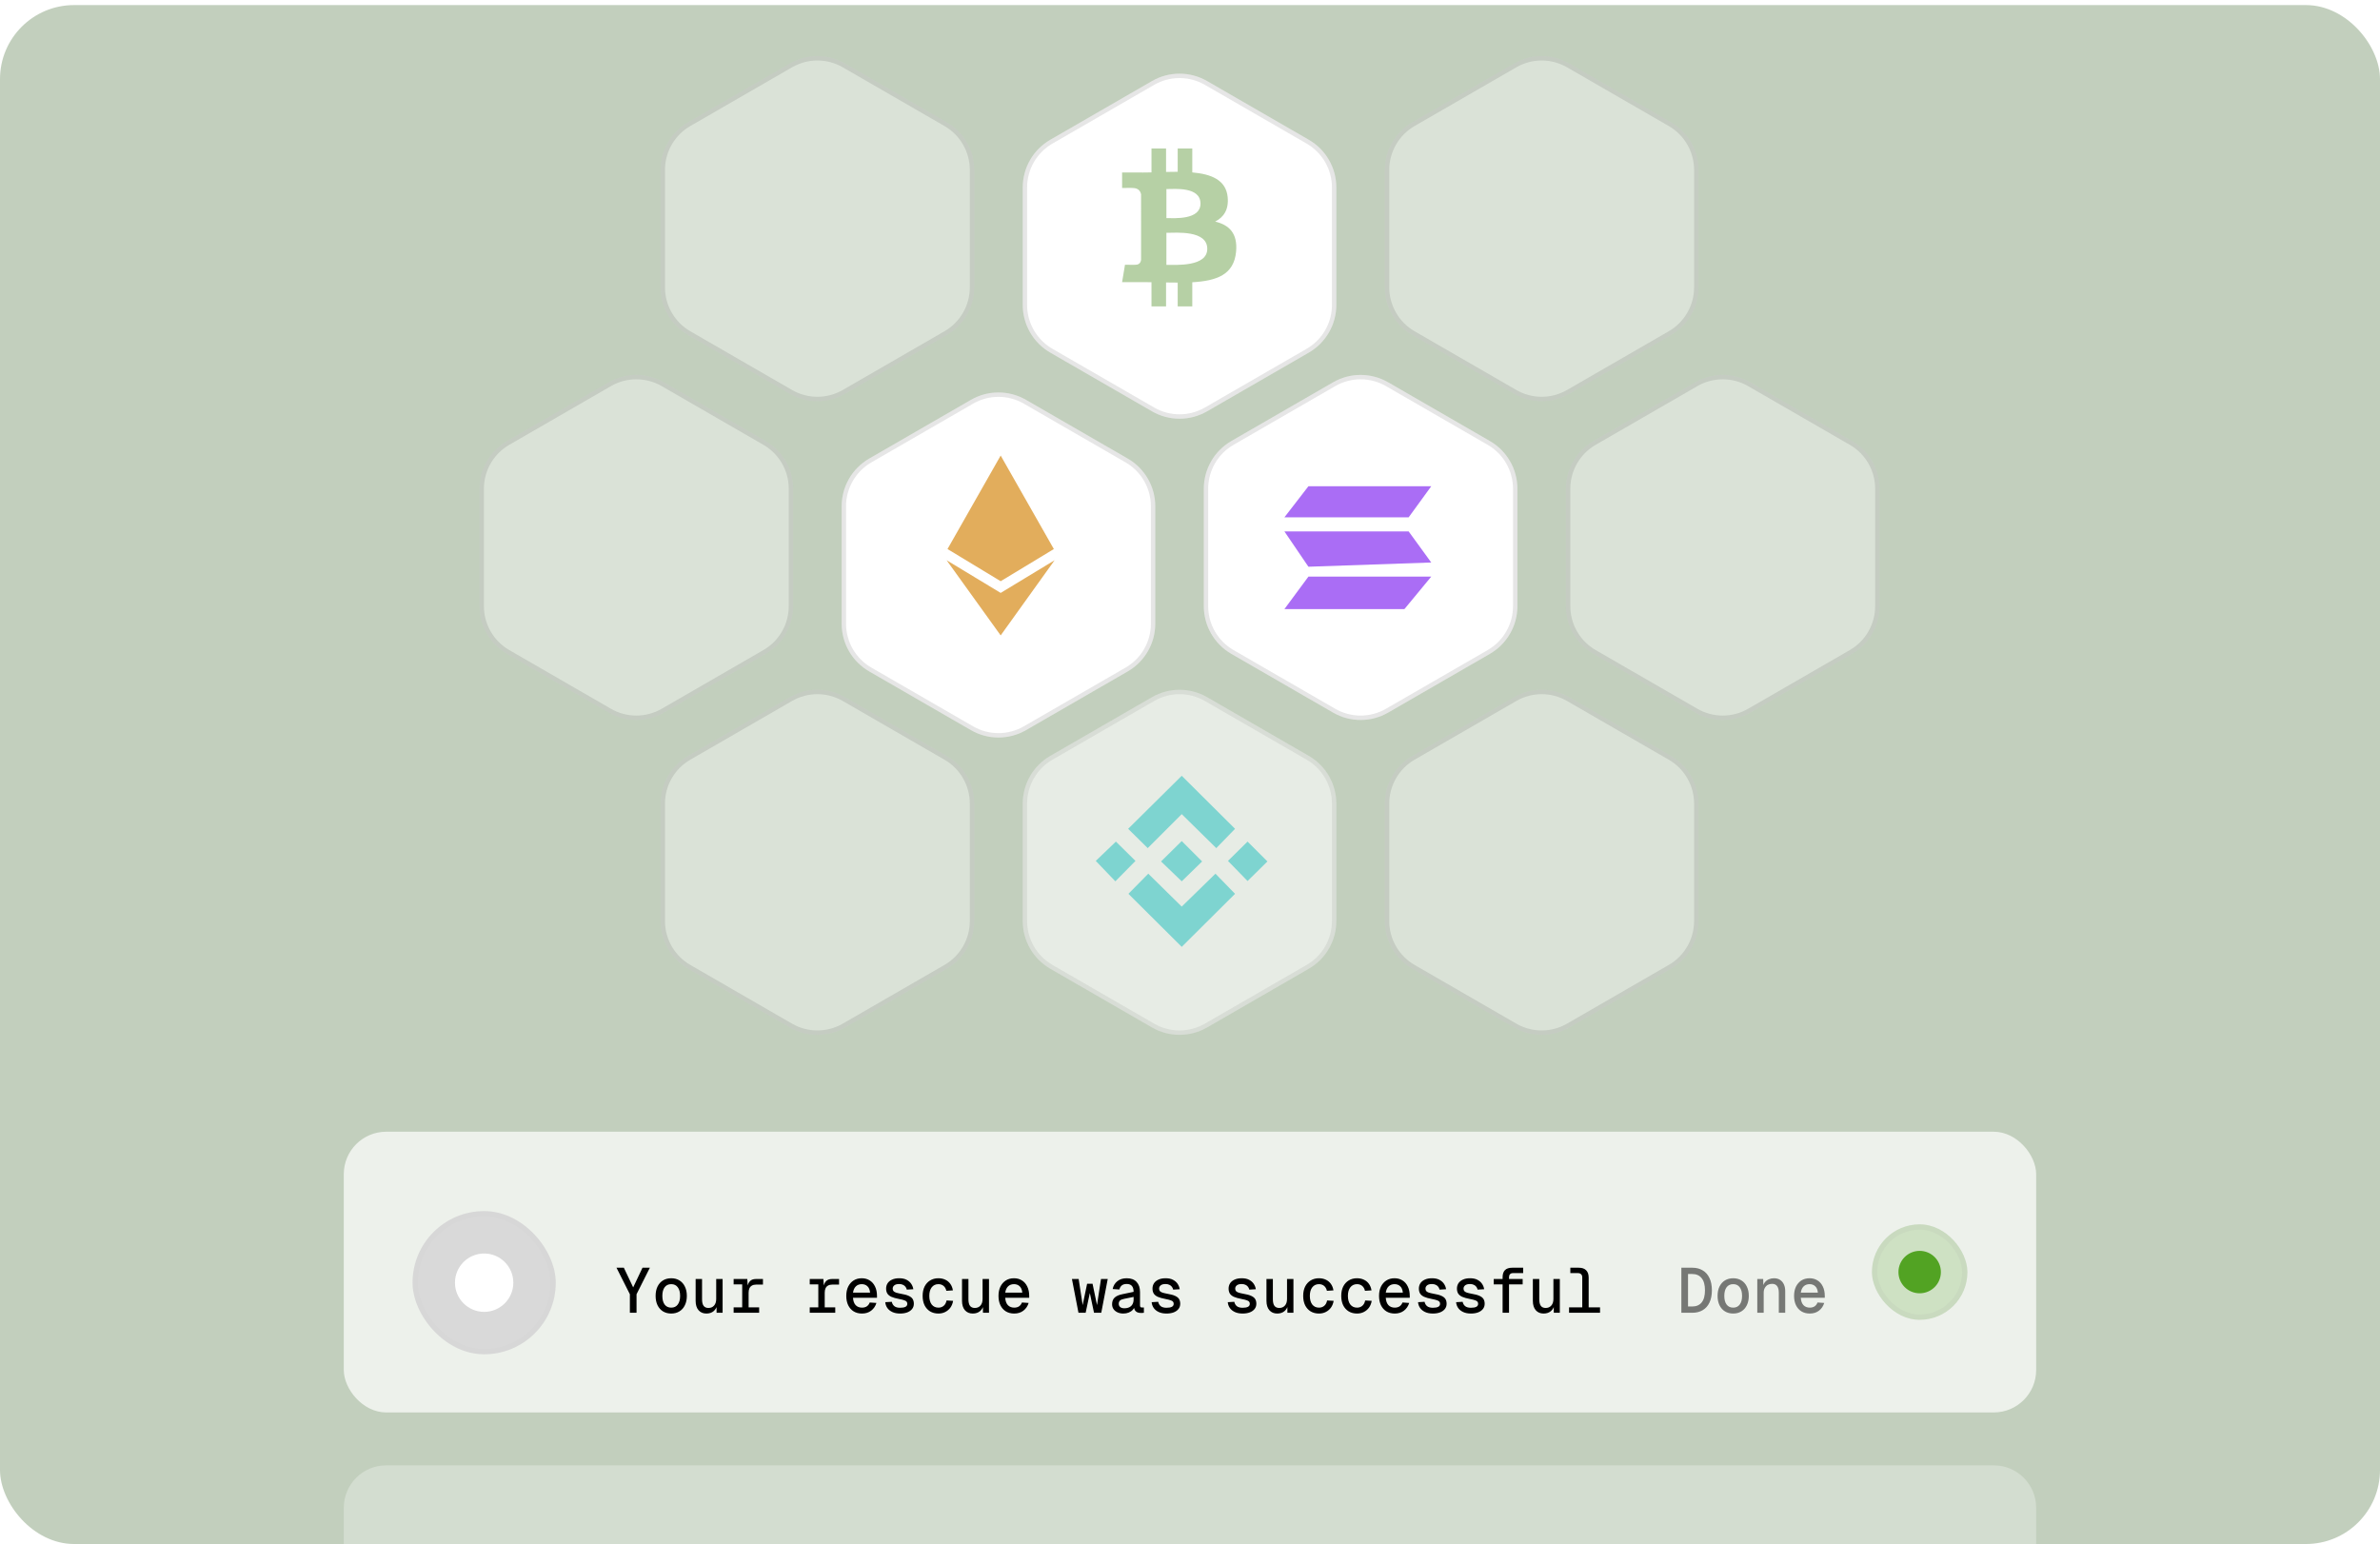 <svg xmlns="http://www.w3.org/2000/svg" fill="none" viewBox="0 0 450 292" height="292" width="450">
<g clip-path="url(#clip0_3246_33914)">
<rect fill="#C2CFBD" rx="14" height="291" width="450" y="0.961"></rect>
<g filter="url(#filter0_d_3246_33914)">
<path fill="white" d="M217.811 12.008C221.035 10.147 225.007 10.147 228.231 12.008L247.46 23.11C250.684 24.971 252.67 28.411 252.67 32.133V54.337C252.67 58.059 250.684 61.499 247.46 63.36L228.231 74.462C225.007 76.323 221.035 76.323 217.811 74.462L198.582 63.36C195.359 61.499 193.373 58.059 193.373 54.337V32.133C193.373 28.411 195.359 24.971 198.582 23.11L217.811 12.008Z"></path>
<path stroke-width="0.829" stroke-opacity="0.1" stroke="black" d="M218.019 12.367C221.114 10.58 224.928 10.58 228.023 12.367L247.253 23.469C250.348 25.256 252.255 28.559 252.255 32.133V54.337C252.255 57.911 250.348 61.214 247.253 63.001L228.023 74.103C224.928 75.89 221.114 75.89 218.019 74.103L198.79 63.001C195.695 61.214 193.787 57.911 193.787 54.337V32.133C193.787 28.559 195.695 25.256 198.79 23.469L218.019 12.367Z"></path>
</g>
<path fill-opacity="0.4" fill="white" d="M286.283 12.008C289.507 10.147 293.479 10.147 296.702 12.008L315.932 23.11C319.155 24.971 321.141 28.411 321.141 32.133V54.337C321.141 58.059 319.155 61.499 315.932 63.36L296.702 74.462C293.479 76.323 289.507 76.323 286.283 74.462L267.054 63.36C263.83 61.499 261.844 58.059 261.844 54.337V32.133C261.844 28.411 263.83 24.971 267.054 23.11L286.283 12.008Z"></path>
<path stroke-width="0.829" stroke-opacity="0.1" stroke="black" d="M286.49 12.367C289.586 10.58 293.4 10.58 296.495 12.367L315.725 23.469C318.82 25.256 320.726 28.559 320.727 32.133V54.337C320.727 57.911 318.82 61.214 315.725 63.001L296.495 74.103C293.4 75.89 289.586 75.89 286.49 74.103L267.262 63.001C264.166 61.214 262.259 57.911 262.259 54.337V32.133C262.259 28.559 264.166 25.256 267.262 23.469L286.49 12.367Z"></path>
<path fill-opacity="0.4" fill="white" d="M149.34 12.008C152.564 10.147 156.536 10.147 159.76 12.008L178.989 23.11C182.212 24.971 184.198 28.411 184.198 32.133V54.337C184.198 58.059 182.212 61.499 178.989 63.36L159.76 74.462C156.536 76.323 152.564 76.323 149.34 74.462L130.111 63.36C126.887 61.499 124.902 58.059 124.902 54.337V32.133C124.902 28.411 126.887 24.971 130.111 23.11L149.34 12.008Z"></path>
<path stroke-width="0.829" stroke-opacity="0.1" stroke="black" d="M149.547 12.367C152.643 10.58 156.457 10.58 159.552 12.367L178.782 23.469C181.877 25.256 183.784 28.559 183.784 32.133V54.337C183.784 57.911 181.877 61.214 178.782 63.001L159.552 74.103C156.457 75.89 152.643 75.89 149.547 74.103L130.319 63.001C127.223 61.214 125.316 57.911 125.316 54.337V32.133C125.316 28.559 127.223 25.256 130.319 23.469L149.547 12.367Z"></path>
<path fill-opacity="0.4" fill="white" d="M115.105 72.291C118.329 70.43 122.301 70.43 125.525 72.291L144.754 83.393C147.978 85.254 149.963 88.694 149.963 92.416V114.62C149.963 118.343 147.978 121.782 144.754 123.644L125.525 134.745C122.301 136.607 118.329 136.607 115.105 134.745L95.876 123.644C92.653 121.782 90.667 118.343 90.667 114.62V92.416C90.667 88.694 92.653 85.254 95.876 83.393L115.105 72.291Z"></path>
<path stroke-width="0.829" stroke-opacity="0.1" stroke="black" d="M115.312 72.65C118.408 70.863 122.222 70.863 125.317 72.65L144.547 83.752C147.642 85.539 149.549 88.842 149.549 92.416V114.62C149.549 118.194 147.642 121.497 144.547 123.284L125.317 134.386C122.222 136.173 118.408 136.173 115.312 134.386L96.084 123.284C92.989 121.497 91.081 118.194 91.081 114.62V92.416C91.081 88.842 92.989 85.539 96.084 83.752L115.312 72.65Z"></path>
<g filter="url(#filter1_d_3246_33914)">
<path fill="white" d="M183.576 72.291C186.8 70.43 190.772 70.43 193.995 72.291L213.224 83.393C216.448 85.255 218.434 88.694 218.434 92.417V114.621C218.434 118.343 216.448 121.783 213.224 123.644L193.995 134.746C190.772 136.607 186.8 136.607 183.576 134.746L164.347 123.644C161.123 121.783 159.137 118.343 159.137 114.621V92.417C159.137 88.694 161.123 85.255 164.347 83.393L183.576 72.291Z"></path>
<path stroke-width="0.829" stroke-opacity="0.1" stroke="black" d="M183.783 72.651C186.879 70.864 190.693 70.864 193.788 72.651L213.018 83.752C216.113 85.54 218.019 88.842 218.02 92.416V114.621C218.02 118.195 216.113 121.497 213.018 123.285L193.788 134.386C190.693 136.173 186.879 136.173 183.783 134.386L164.555 123.285C161.459 121.498 159.552 118.195 159.552 114.621V92.416C159.552 88.842 161.459 85.54 164.555 83.752L183.783 72.651Z"></path>
</g>
<path fill="white" d="M252.048 72.291C255.272 70.43 259.243 70.43 262.467 72.291L281.696 83.393C284.92 85.255 286.906 88.694 286.906 92.417V114.621C286.906 118.343 284.92 121.783 281.696 123.644L262.467 134.746C259.243 136.607 255.272 136.607 252.048 134.746L232.819 123.644C229.595 121.783 227.609 118.343 227.609 114.621V92.417C227.609 88.694 229.595 85.255 232.819 83.393L252.048 72.291Z"></path>
<path stroke-width="0.829" stroke-opacity="0.1" stroke="black" d="M252.255 72.651C255.35 70.864 259.164 70.864 262.26 72.651L281.489 83.752C284.584 85.54 286.491 88.842 286.491 92.416V114.621C286.491 118.195 284.584 121.497 281.489 123.285L262.26 134.386C259.164 136.173 255.35 136.173 252.255 134.386L233.026 123.285C229.931 121.498 228.023 118.195 228.023 114.621V92.416C228.024 88.842 229.931 85.54 233.026 83.752L252.255 72.651Z"></path>
<path fill-opacity="0.4" fill="white" d="M320.518 72.291C323.742 70.43 327.714 70.43 330.938 72.291L350.167 83.393C353.391 85.255 355.377 88.694 355.377 92.417V114.621C355.377 118.343 353.391 121.783 350.167 123.644L330.938 134.746C327.714 136.607 323.742 136.607 320.518 134.746L301.289 123.644C298.066 121.783 296.08 118.343 296.08 114.621V92.417C296.08 88.694 298.066 85.255 301.289 83.393L320.518 72.291Z"></path>
<path stroke-width="0.829" stroke-opacity="0.1" stroke="black" d="M320.726 72.651C323.821 70.864 327.635 70.864 330.73 72.651L349.96 83.752C353.055 85.54 354.962 88.842 354.962 92.416V114.621C354.962 118.195 353.055 121.497 349.96 123.285L330.73 134.386C327.635 136.173 323.821 136.173 320.726 134.386L301.497 123.285C298.402 121.498 296.494 118.195 296.494 114.621V92.416C296.494 88.842 298.402 85.54 301.497 83.752L320.726 72.651Z"></path>
<path fill-opacity="0.4" fill="white" d="M286.283 131.831C289.507 129.969 293.479 129.969 296.702 131.831L315.932 142.932C319.155 144.794 321.141 148.233 321.141 151.956V174.16C321.141 177.882 319.155 181.322 315.932 183.183L296.702 194.285C293.479 196.146 289.507 196.146 286.283 194.285L267.054 183.183C263.83 181.322 261.844 177.882 261.844 174.16V151.956C261.844 148.233 263.83 144.794 267.054 142.932L286.283 131.831Z"></path>
<path stroke-width="0.829" stroke-opacity="0.1" stroke="black" d="M286.49 132.19C289.586 130.403 293.4 130.403 296.495 132.19L315.725 143.292C318.82 145.079 320.726 148.381 320.727 151.956V174.16C320.727 177.734 318.82 181.037 315.725 182.824L296.495 193.925C293.4 195.712 289.586 195.712 286.49 193.925L267.262 182.824C264.166 181.037 262.259 177.734 262.259 174.16V151.956C262.259 148.381 264.166 145.079 267.262 143.292L286.49 132.19Z"></path>
<path fill-opacity="0.4" fill="white" d="M149.34 131.831C152.564 129.969 156.536 129.969 159.76 131.831L178.989 142.932C182.212 144.794 184.198 148.233 184.198 151.956V174.16C184.198 177.882 182.212 181.322 178.989 183.183L159.76 194.285C156.536 196.146 152.564 196.146 149.34 194.285L130.111 183.183C126.887 181.322 124.902 177.882 124.902 174.16V151.956C124.902 148.233 126.887 144.794 130.111 142.932L149.34 131.831Z"></path>
<path stroke-width="0.829" stroke-opacity="0.1" stroke="black" d="M149.547 132.19C152.643 130.403 156.457 130.403 159.552 132.19L178.782 143.292C181.877 145.079 183.784 148.381 183.784 151.956V174.16C183.784 177.734 181.877 181.037 178.782 182.824L159.552 193.925C156.457 195.712 152.643 195.712 149.547 193.925L130.319 182.824C127.223 181.037 125.316 177.734 125.316 174.16V151.956C125.316 148.381 127.223 145.079 130.319 143.292L149.547 132.19Z"></path>
<path fill="#B6D0A5" d="M229.758 41.9C231.356 41.087 232.356 39.654 232.123 37.268C231.808 34.007 228.99 32.913 225.432 32.602L225.431 28.079H222.675L222.674 32.483C221.949 32.483 221.21 32.497 220.474 32.512L220.473 28.079L217.719 28.079L217.719 32.601C217.122 32.614 216.536 32.625 215.963 32.625V32.612L212.161 32.61L212.162 35.55C212.162 35.55 214.197 35.512 214.164 35.549C215.28 35.55 215.644 36.198 215.749 36.757L215.75 41.91V49.148C215.701 49.499 215.494 50.06 214.714 50.061C214.749 50.092 212.708 50.06 212.708 50.06L212.162 53.348H215.748C216.417 53.349 217.073 53.359 217.717 53.364L217.72 57.939L220.473 57.94L220.472 53.413C221.23 53.429 221.961 53.435 222.675 53.434L222.674 57.94H225.431L225.432 53.373C230.066 53.107 233.309 51.941 233.713 47.593C234.038 44.093 232.389 42.531 229.758 41.9ZM220.54 35.749C222.094 35.749 226.983 35.254 226.984 38.499C226.983 41.61 222.096 41.246 220.54 41.246V35.749ZM220.538 50.083L220.54 44.022C222.407 44.021 228.266 43.485 228.267 47.051C228.267 50.471 222.407 50.082 220.538 50.083Z"></path>
<path fill="#E2AD5C" d="M189.203 86.142L179.15 103.819L189.203 109.904L199.257 103.819L189.203 86.142Z"></path>
<path fill="#E2AD5C" d="M189.203 112.117L178.981 105.936L189.203 120.15L199.401 105.936L189.203 112.117Z"></path>
<g opacity="0.6">
<path fill="white" d="M217.811 131.831C221.035 129.969 225.007 129.969 228.231 131.831L247.46 142.932C250.684 144.794 252.67 148.233 252.67 151.956V174.16C252.67 177.882 250.684 181.322 247.46 183.183L228.231 194.285C225.007 196.146 221.035 196.146 217.811 194.285L198.582 183.183C195.359 181.322 193.373 177.882 193.373 174.16V151.956C193.373 148.233 195.359 144.794 198.582 142.932L217.811 131.831Z"></path>
<path stroke-width="0.829" stroke-opacity="0.1" stroke="black" d="M218.019 132.19C221.114 130.403 224.928 130.403 228.023 132.19L247.253 143.292C250.348 145.079 252.255 148.381 252.255 151.956V174.16C252.255 177.734 250.348 181.037 247.253 182.824L228.023 193.925C224.928 195.712 221.114 195.712 218.019 193.925L198.79 182.824C195.695 181.037 193.787 177.734 193.787 174.16V151.956C193.787 148.381 195.695 145.079 198.79 143.292L218.019 132.19Z"></path>
<path fill="#50D7DC" d="M223.436 146.694L213.304 156.723L217.007 160.374L223.436 153.946L229.968 160.374L233.517 156.723L223.436 146.694Z"></path>
<path fill="#50D7DC" d="M227.293 162.894L223.436 159.037L219.527 162.894L223.436 166.649L227.293 162.894Z"></path>
<path fill="#50D7DC" d="M233.517 169.015L229.814 165.209L223.436 171.432L217.11 165.209L213.356 169.015L223.436 179.044L233.517 169.015Z"></path>
<path fill="#50D7DC" d="M214.693 162.792L210.99 159.14L207.184 162.792L210.887 166.649L214.693 162.792Z"></path>
<path fill="#50D7DC" d="M232.179 162.792L235.882 159.14L239.637 162.894L235.882 166.597L232.179 162.792Z"></path>
</g>
<path fill="#AA6DF5" d="M247.39 91.948L242.852 97.821H266.344L270.615 91.948H247.39Z"></path>
<path fill="#AA6DF5" d="M266.344 100.491H242.852L247.39 107.165L270.615 106.364L266.344 100.491Z"></path>
<path fill="#AA6DF5" d="M270.615 109.034H247.39L242.852 115.174H265.543L270.615 109.034Z"></path>
<rect fill-opacity="0.7" fill="white" rx="8.025" height="53.084" width="319.99" y="214" x="65"></rect>
<g filter="url(#filter2_i_3246_33914)">
<rect fill="#D9D9D9" rx="13.542" height="27.084" width="27.084" y="227" x="78"></rect>
<rect stroke-width="1.003" stroke-opacity="0.01" stroke="black" rx="13.04" height="26.081" width="26.081" y="227.502" x="78.502"></rect>
<g filter="url(#filter3_i_3246_33914)">
<circle fill="white" r="5.517" cy="240.542" cx="91.541"></circle>
</g>
</g>
<g filter="url(#filter4_i_3246_33914)">
<path fill="black" d="M119.094 244.542V241.038L116.562 236.022H117.954L119.718 239.742L121.482 236.022H122.874L120.354 241.038V244.542H119.094ZM126.913 244.686C126.321 244.686 125.801 244.55 125.353 244.278C124.913 244.006 124.569 243.618 124.321 243.114C124.081 242.61 123.961 242.022 123.961 241.35C123.961 240.67 124.081 240.082 124.321 239.586C124.569 239.082 124.913 238.694 125.353 238.422C125.801 238.15 126.321 238.014 126.913 238.014C127.505 238.014 128.021 238.15 128.461 238.422C128.909 238.694 129.253 239.082 129.493 239.586C129.741 240.082 129.865 240.67 129.865 241.35C129.865 242.022 129.741 242.61 129.493 243.114C129.253 243.618 128.909 244.006 128.461 244.278C128.021 244.55 127.505 244.686 126.913 244.686ZM126.913 243.57C127.449 243.57 127.861 243.374 128.149 242.982C128.445 242.59 128.593 242.046 128.593 241.35C128.593 240.654 128.445 240.11 128.149 239.718C127.861 239.326 127.449 239.13 126.913 239.13C126.377 239.13 125.961 239.326 125.665 239.718C125.377 240.11 125.233 240.654 125.233 241.35C125.233 242.046 125.377 242.59 125.665 242.982C125.961 243.374 126.377 243.57 126.913 243.57ZM133.556 244.686C132.94 244.686 132.448 244.478 132.08 244.062C131.712 243.638 131.528 243.046 131.528 242.286V238.158H132.74V241.974C132.74 242.55 132.84 242.97 133.04 243.234C133.24 243.498 133.544 243.63 133.952 243.63C134.392 243.63 134.744 243.482 135.008 243.186C135.28 242.89 135.416 242.47 135.416 241.926V238.158H136.628V244.542H135.488L135.476 242.874L135.644 242.946C135.532 243.498 135.296 243.926 134.936 244.23C134.576 244.534 134.116 244.686 133.556 244.686ZM140.332 244.542V238.158H141.292L141.4 239.79L141.292 239.778C141.372 239.226 141.544 238.818 141.808 238.554C142.072 238.29 142.436 238.158 142.9 238.158H144.256V239.214H142.948C142.644 239.214 142.388 239.274 142.18 239.394C141.972 239.506 141.812 239.678 141.7 239.91C141.596 240.134 141.544 240.414 141.544 240.75V244.542H140.332ZM138.712 244.542V243.522H143.536V244.542H138.712ZM138.712 239.178V238.158H141.016V239.178H138.712ZM154.722 244.542V238.158H155.682L155.79 239.79L155.682 239.778C155.762 239.226 155.934 238.818 156.198 238.554C156.462 238.29 156.826 238.158 157.29 238.158H158.646V239.214H157.338C157.034 239.214 156.778 239.274 156.57 239.394C156.362 239.506 156.202 239.678 156.09 239.91C155.986 240.134 155.934 240.414 155.934 240.75V244.542H154.722ZM153.102 244.542V243.522H157.926V244.542H153.102ZM153.102 239.178V238.158H155.406V239.178H153.102ZM162.974 244.686C162.374 244.686 161.85 244.55 161.402 244.278C160.962 244.006 160.618 243.618 160.37 243.114C160.13 242.61 160.01 242.022 160.01 241.35C160.01 240.678 160.13 240.094 160.37 239.598C160.618 239.102 160.958 238.714 161.39 238.434C161.83 238.154 162.346 238.014 162.938 238.014C163.506 238.014 164.006 238.15 164.438 238.422C164.87 238.686 165.206 239.07 165.446 239.574C165.694 240.07 165.818 240.67 165.818 241.374V241.71H161.282C161.322 242.318 161.49 242.782 161.786 243.102C162.09 243.414 162.49 243.57 162.986 243.57C163.362 243.57 163.674 243.482 163.922 243.306C164.17 243.122 164.342 242.886 164.438 242.598L165.71 242.682C165.526 243.29 165.194 243.778 164.714 244.146C164.242 244.506 163.662 244.686 162.974 244.686ZM161.282 240.738H164.51C164.462 240.194 164.294 239.79 164.006 239.526C163.726 239.262 163.37 239.13 162.938 239.13C162.49 239.13 162.122 239.266 161.834 239.538C161.546 239.81 161.362 240.21 161.282 240.738ZM170.181 244.686C169.613 244.686 169.125 244.59 168.717 244.398C168.309 244.206 167.993 243.95 167.769 243.63C167.545 243.302 167.417 242.938 167.385 242.538L168.621 242.466C168.685 242.81 168.845 243.086 169.101 243.294C169.357 243.494 169.721 243.594 170.193 243.594C170.633 243.594 170.969 243.534 171.201 243.414C171.433 243.294 171.549 243.106 171.549 242.85C171.549 242.69 171.509 242.558 171.429 242.454C171.349 242.342 171.197 242.25 170.973 242.178C170.757 242.098 170.437 242.018 170.013 241.938C169.381 241.818 168.885 241.678 168.525 241.518C168.173 241.35 167.921 241.142 167.769 240.894C167.617 240.638 167.541 240.33 167.541 239.97C167.541 239.602 167.633 239.27 167.817 238.974C168.009 238.678 168.289 238.446 168.657 238.278C169.025 238.102 169.481 238.014 170.025 238.014C170.593 238.014 171.061 238.114 171.429 238.314C171.797 238.506 172.085 238.758 172.293 239.07C172.501 239.382 172.633 239.722 172.689 240.09L171.453 240.162C171.405 239.954 171.321 239.774 171.201 239.622C171.081 239.462 170.921 239.338 170.721 239.25C170.521 239.154 170.289 239.106 170.025 239.106C169.601 239.106 169.289 239.19 169.089 239.358C168.889 239.526 168.789 239.73 168.789 239.97C168.789 240.162 168.837 240.318 168.933 240.438C169.029 240.55 169.189 240.646 169.413 240.726C169.637 240.798 169.941 240.87 170.325 240.942C170.973 241.046 171.473 241.182 171.825 241.35C172.177 241.51 172.425 241.71 172.569 241.95C172.713 242.19 172.785 242.486 172.785 242.838C172.785 243.222 172.673 243.554 172.449 243.834C172.233 244.106 171.929 244.318 171.537 244.47C171.153 244.614 170.701 244.686 170.181 244.686ZM177.424 244.686C176.832 244.686 176.308 244.55 175.852 244.278C175.404 243.998 175.056 243.61 174.808 243.114C174.568 242.61 174.448 242.022 174.448 241.35C174.448 240.678 174.568 240.094 174.808 239.598C175.056 239.102 175.404 238.714 175.852 238.434C176.308 238.154 176.832 238.014 177.424 238.014C177.912 238.014 178.348 238.106 178.732 238.29C179.116 238.466 179.432 238.726 179.68 239.07C179.928 239.414 180.092 239.826 180.172 240.306L178.936 240.39C178.84 239.982 178.66 239.67 178.396 239.454C178.132 239.238 177.812 239.13 177.436 239.13C176.9 239.13 176.476 239.33 176.164 239.73C175.86 240.122 175.708 240.662 175.708 241.35C175.708 242.038 175.86 242.582 176.164 242.982C176.476 243.374 176.9 243.57 177.436 243.57C177.82 243.57 178.148 243.458 178.42 243.234C178.7 243.002 178.884 242.662 178.972 242.214L180.208 242.286C180.128 242.774 179.96 243.198 179.704 243.558C179.448 243.91 179.124 244.186 178.732 244.386C178.348 244.586 177.912 244.686 177.424 244.686ZM183.923 244.686C183.307 244.686 182.815 244.478 182.447 244.062C182.079 243.638 181.895 243.046 181.895 242.286V238.158H183.107V241.974C183.107 242.55 183.207 242.97 183.407 243.234C183.607 243.498 183.911 243.63 184.319 243.63C184.759 243.63 185.111 243.482 185.375 243.186C185.647 242.89 185.783 242.47 185.783 241.926V238.158H186.995V244.542H185.855L185.843 242.874L186.011 242.946C185.899 243.498 185.663 243.926 185.303 244.23C184.943 244.534 184.483 244.686 183.923 244.686ZM191.755 244.686C191.155 244.686 190.631 244.55 190.183 244.278C189.743 244.006 189.399 243.618 189.151 243.114C188.911 242.61 188.791 242.022 188.791 241.35C188.791 240.678 188.911 240.094 189.151 239.598C189.399 239.102 189.739 238.714 190.171 238.434C190.611 238.154 191.127 238.014 191.719 238.014C192.287 238.014 192.787 238.15 193.219 238.422C193.651 238.686 193.987 239.07 194.227 239.574C194.475 240.07 194.599 240.67 194.599 241.374V241.71H190.063C190.103 242.318 190.271 242.782 190.567 243.102C190.871 243.414 191.271 243.57 191.767 243.57C192.143 243.57 192.455 243.482 192.703 243.306C192.951 243.122 193.123 242.886 193.219 242.598L194.491 242.682C194.307 243.29 193.975 243.778 193.495 244.146C193.023 244.506 192.443 244.686 191.755 244.686ZM190.063 240.738H193.291C193.243 240.194 193.075 239.79 192.787 239.526C192.507 239.262 192.151 239.13 191.719 239.13C191.271 239.13 190.903 239.266 190.615 239.538C190.327 239.81 190.143 240.21 190.063 240.738ZM203.913 244.542L202.677 238.158H203.949L204.705 243.09L205.545 239.058H206.577L207.417 243.09L208.173 238.158H209.445L208.221 244.542H206.853L206.061 240.81L205.269 244.542H203.913ZM212.393 244.686C211.993 244.686 211.633 244.614 211.313 244.47C210.993 244.326 210.737 244.122 210.545 243.858C210.361 243.594 210.269 243.286 210.269 242.934C210.269 242.39 210.433 241.966 210.761 241.662C211.097 241.358 211.601 241.142 212.273 241.014L214.337 240.582C214.337 240.086 214.229 239.714 214.013 239.466C213.797 239.218 213.473 239.094 213.041 239.094C212.641 239.094 212.329 239.186 212.105 239.37C211.881 239.554 211.729 239.81 211.649 240.138L210.377 240.054C210.497 239.446 210.789 238.954 211.253 238.578C211.717 238.202 212.313 238.014 213.041 238.014C213.857 238.014 214.477 238.246 214.901 238.71C215.333 239.174 215.549 239.814 215.549 240.63V243.15C215.549 243.294 215.581 243.398 215.645 243.462C215.709 243.518 215.801 243.546 215.921 243.546H216.281V244.542C216.233 244.55 216.153 244.558 216.041 244.566C215.937 244.574 215.833 244.578 215.729 244.578C215.441 244.578 215.197 244.53 214.997 244.434C214.797 244.338 214.645 244.19 214.541 243.99C214.445 243.782 214.389 243.522 214.373 243.21H214.565C214.517 243.49 214.393 243.742 214.193 243.966C213.993 244.19 213.737 244.366 213.425 244.494C213.113 244.622 212.769 244.686 212.393 244.686ZM212.573 243.69C212.957 243.69 213.281 243.622 213.545 243.486C213.809 243.35 214.005 243.158 214.133 242.91C214.269 242.662 214.337 242.37 214.337 242.034V241.542L212.561 241.902C212.177 241.974 211.909 242.086 211.757 242.238C211.605 242.39 211.529 242.59 211.529 242.838C211.529 243.102 211.621 243.31 211.805 243.462C211.989 243.614 212.245 243.69 212.573 243.69ZM220.548 244.686C219.98 244.686 219.492 244.59 219.084 244.398C218.676 244.206 218.36 243.95 218.136 243.63C217.912 243.302 217.784 242.938 217.752 242.538L218.988 242.466C219.052 242.81 219.212 243.086 219.468 243.294C219.724 243.494 220.088 243.594 220.56 243.594C221 243.594 221.336 243.534 221.568 243.414C221.8 243.294 221.916 243.106 221.916 242.85C221.916 242.69 221.876 242.558 221.796 242.454C221.716 242.342 221.564 242.25 221.34 242.178C221.124 242.098 220.804 242.018 220.38 241.938C219.748 241.818 219.252 241.678 218.892 241.518C218.54 241.35 218.288 241.142 218.136 240.894C217.984 240.638 217.908 240.33 217.908 239.97C217.908 239.602 218 239.27 218.184 238.974C218.376 238.678 218.656 238.446 219.024 238.278C219.392 238.102 219.848 238.014 220.392 238.014C220.96 238.014 221.428 238.114 221.796 238.314C222.164 238.506 222.452 238.758 222.66 239.07C222.868 239.382 223 239.722 223.056 240.09L221.82 240.162C221.772 239.954 221.688 239.774 221.568 239.622C221.448 239.462 221.288 239.338 221.088 239.25C220.888 239.154 220.656 239.106 220.392 239.106C219.968 239.106 219.656 239.19 219.456 239.358C219.256 239.526 219.156 239.73 219.156 239.97C219.156 240.162 219.204 240.318 219.3 240.438C219.396 240.55 219.556 240.646 219.78 240.726C220.004 240.798 220.308 240.87 220.692 240.942C221.34 241.046 221.84 241.182 222.192 241.35C222.544 241.51 222.792 241.71 222.936 241.95C223.08 242.19 223.152 242.486 223.152 242.838C223.152 243.222 223.04 243.554 222.816 243.834C222.6 244.106 222.296 244.318 221.904 244.47C221.52 244.614 221.068 244.686 220.548 244.686ZM234.939 244.686C234.371 244.686 233.883 244.59 233.475 244.398C233.067 244.206 232.751 243.95 232.527 243.63C232.303 243.302 232.175 242.938 232.143 242.538L233.379 242.466C233.443 242.81 233.603 243.086 233.859 243.294C234.115 243.494 234.479 243.594 234.951 243.594C235.391 243.594 235.727 243.534 235.959 243.414C236.191 243.294 236.307 243.106 236.307 242.85C236.307 242.69 236.267 242.558 236.187 242.454C236.107 242.342 235.955 242.25 235.731 242.178C235.515 242.098 235.195 242.018 234.771 241.938C234.139 241.818 233.643 241.678 233.283 241.518C232.931 241.35 232.679 241.142 232.527 240.894C232.375 240.638 232.299 240.33 232.299 239.97C232.299 239.602 232.391 239.27 232.575 238.974C232.767 238.678 233.047 238.446 233.415 238.278C233.783 238.102 234.239 238.014 234.783 238.014C235.351 238.014 235.819 238.114 236.187 238.314C236.555 238.506 236.843 238.758 237.051 239.07C237.259 239.382 237.391 239.722 237.447 240.09L236.211 240.162C236.163 239.954 236.079 239.774 235.959 239.622C235.839 239.462 235.679 239.338 235.479 239.25C235.279 239.154 235.047 239.106 234.783 239.106C234.359 239.106 234.047 239.19 233.847 239.358C233.647 239.526 233.547 239.73 233.547 239.97C233.547 240.162 233.595 240.318 233.691 240.438C233.787 240.55 233.947 240.646 234.171 240.726C234.395 240.798 234.699 240.87 235.083 240.942C235.731 241.046 236.231 241.182 236.583 241.35C236.935 241.51 237.183 241.71 237.327 241.95C237.471 242.19 237.543 242.486 237.543 242.838C237.543 243.222 237.431 243.554 237.207 243.834C236.991 244.106 236.687 244.318 236.295 244.47C235.911 244.614 235.459 244.686 234.939 244.686ZM241.486 244.686C240.87 244.686 240.378 244.478 240.01 244.062C239.642 243.638 239.458 243.046 239.458 242.286V238.158H240.67V241.974C240.67 242.55 240.77 242.97 240.97 243.234C241.17 243.498 241.474 243.63 241.882 243.63C242.322 243.63 242.674 243.482 242.938 243.186C243.21 242.89 243.346 242.47 243.346 241.926V238.158H244.558V244.542H243.418L243.406 242.874L243.574 242.946C243.462 243.498 243.226 243.926 242.866 244.23C242.506 244.534 242.046 244.686 241.486 244.686ZM249.377 244.686C248.785 244.686 248.261 244.55 247.805 244.278C247.357 243.998 247.009 243.61 246.761 243.114C246.521 242.61 246.401 242.022 246.401 241.35C246.401 240.678 246.521 240.094 246.761 239.598C247.009 239.102 247.357 238.714 247.805 238.434C248.261 238.154 248.785 238.014 249.377 238.014C249.865 238.014 250.301 238.106 250.685 238.29C251.069 238.466 251.385 238.726 251.633 239.07C251.881 239.414 252.045 239.826 252.125 240.306L250.889 240.39C250.793 239.982 250.613 239.67 250.349 239.454C250.085 239.238 249.765 239.13 249.389 239.13C248.853 239.13 248.429 239.33 248.117 239.73C247.813 240.122 247.661 240.662 247.661 241.35C247.661 242.038 247.813 242.582 248.117 242.982C248.429 243.374 248.853 243.57 249.389 243.57C249.773 243.57 250.101 243.458 250.373 243.234C250.653 243.002 250.837 242.662 250.925 242.214L252.161 242.286C252.081 242.774 251.913 243.198 251.657 243.558C251.401 243.91 251.077 244.186 250.685 244.386C250.301 244.586 249.865 244.686 249.377 244.686ZM256.573 244.686C255.981 244.686 255.457 244.55 255.001 244.278C254.553 243.998 254.205 243.61 253.957 243.114C253.717 242.61 253.597 242.022 253.597 241.35C253.597 240.678 253.717 240.094 253.957 239.598C254.205 239.102 254.553 238.714 255.001 238.434C255.457 238.154 255.981 238.014 256.573 238.014C257.061 238.014 257.497 238.106 257.881 238.29C258.265 238.466 258.581 238.726 258.829 239.07C259.077 239.414 259.241 239.826 259.321 240.306L258.085 240.39C257.989 239.982 257.809 239.67 257.545 239.454C257.281 239.238 256.961 239.13 256.585 239.13C256.049 239.13 255.625 239.33 255.313 239.73C255.009 240.122 254.857 240.662 254.857 241.35C254.857 242.038 255.009 242.582 255.313 242.982C255.625 243.374 256.049 243.57 256.585 243.57C256.969 243.57 257.297 243.458 257.569 243.234C257.849 243.002 258.033 242.662 258.121 242.214L259.357 242.286C259.277 242.774 259.109 243.198 258.853 243.558C258.597 243.91 258.273 244.186 257.881 244.386C257.497 244.586 257.061 244.686 256.573 244.686ZM263.708 244.686C263.108 244.686 262.584 244.55 262.136 244.278C261.696 244.006 261.352 243.618 261.104 243.114C260.864 242.61 260.744 242.022 260.744 241.35C260.744 240.678 260.864 240.094 261.104 239.598C261.352 239.102 261.692 238.714 262.124 238.434C262.564 238.154 263.08 238.014 263.672 238.014C264.24 238.014 264.74 238.15 265.172 238.422C265.604 238.686 265.94 239.07 266.18 239.574C266.428 240.07 266.552 240.67 266.552 241.374V241.71H262.016C262.056 242.318 262.224 242.782 262.52 243.102C262.824 243.414 263.224 243.57 263.72 243.57C264.096 243.57 264.408 243.482 264.656 243.306C264.904 243.122 265.076 242.886 265.172 242.598L266.444 242.682C266.26 243.29 265.928 243.778 265.448 244.146C264.976 244.506 264.396 244.686 263.708 244.686ZM262.016 240.738H265.244C265.196 240.194 265.028 239.79 264.74 239.526C264.46 239.262 264.104 239.13 263.672 239.13C263.224 239.13 262.856 239.266 262.568 239.538C262.28 239.81 262.096 240.21 262.016 240.738ZM270.915 244.686C270.347 244.686 269.859 244.59 269.451 244.398C269.043 244.206 268.727 243.95 268.503 243.63C268.279 243.302 268.151 242.938 268.119 242.538L269.355 242.466C269.419 242.81 269.579 243.086 269.835 243.294C270.091 243.494 270.455 243.594 270.927 243.594C271.367 243.594 271.703 243.534 271.935 243.414C272.167 243.294 272.283 243.106 272.283 242.85C272.283 242.69 272.243 242.558 272.163 242.454C272.083 242.342 271.931 242.25 271.707 242.178C271.491 242.098 271.171 242.018 270.747 241.938C270.115 241.818 269.619 241.678 269.259 241.518C268.907 241.35 268.655 241.142 268.503 240.894C268.351 240.638 268.275 240.33 268.275 239.97C268.275 239.602 268.367 239.27 268.551 238.974C268.743 238.678 269.023 238.446 269.391 238.278C269.759 238.102 270.215 238.014 270.759 238.014C271.327 238.014 271.795 238.114 272.163 238.314C272.531 238.506 272.819 238.758 273.027 239.07C273.235 239.382 273.367 239.722 273.423 240.09L272.187 240.162C272.139 239.954 272.055 239.774 271.935 239.622C271.815 239.462 271.655 239.338 271.455 239.25C271.255 239.154 271.023 239.106 270.759 239.106C270.335 239.106 270.023 239.19 269.823 239.358C269.623 239.526 269.523 239.73 269.523 239.97C269.523 240.162 269.571 240.318 269.667 240.438C269.763 240.55 269.923 240.646 270.147 240.726C270.371 240.798 270.675 240.87 271.059 240.942C271.707 241.046 272.207 241.182 272.559 241.35C272.911 241.51 273.159 241.71 273.303 241.95C273.447 242.19 273.519 242.486 273.519 242.838C273.519 243.222 273.407 243.554 273.183 243.834C272.967 244.106 272.663 244.318 272.271 244.47C271.887 244.614 271.435 244.686 270.915 244.686ZM278.111 244.686C277.543 244.686 277.055 244.59 276.647 244.398C276.239 244.206 275.923 243.95 275.699 243.63C275.475 243.302 275.347 242.938 275.315 242.538L276.551 242.466C276.615 242.81 276.775 243.086 277.031 243.294C277.287 243.494 277.651 243.594 278.123 243.594C278.563 243.594 278.899 243.534 279.131 243.414C279.363 243.294 279.479 243.106 279.479 242.85C279.479 242.69 279.439 242.558 279.359 242.454C279.279 242.342 279.127 242.25 278.903 242.178C278.687 242.098 278.367 242.018 277.943 241.938C277.311 241.818 276.815 241.678 276.455 241.518C276.103 241.35 275.851 241.142 275.699 240.894C275.547 240.638 275.471 240.33 275.471 239.97C275.471 239.602 275.563 239.27 275.747 238.974C275.939 238.678 276.219 238.446 276.587 238.278C276.955 238.102 277.411 238.014 277.955 238.014C278.523 238.014 278.991 238.114 279.359 238.314C279.727 238.506 280.015 238.758 280.223 239.07C280.431 239.382 280.563 239.722 280.619 240.09L279.383 240.162C279.335 239.954 279.251 239.774 279.131 239.622C279.011 239.462 278.851 239.338 278.651 239.25C278.451 239.154 278.219 239.106 277.955 239.106C277.531 239.106 277.219 239.19 277.019 239.358C276.819 239.526 276.719 239.73 276.719 239.97C276.719 240.162 276.767 240.318 276.863 240.438C276.959 240.55 277.119 240.646 277.343 240.726C277.567 240.798 277.871 240.87 278.255 240.942C278.903 241.046 279.403 241.182 279.755 241.35C280.107 241.51 280.355 241.71 280.499 241.95C280.643 242.19 280.715 242.486 280.715 242.838C280.715 243.222 280.603 243.554 280.379 243.834C280.163 244.106 279.859 244.318 279.467 244.47C279.083 244.614 278.631 244.686 278.111 244.686ZM284.106 244.542V237.822C284.106 237.23 284.254 236.782 284.55 236.478C284.846 236.174 285.306 236.022 285.93 236.022H287.994V237.042H286.05C285.81 237.042 285.626 237.114 285.498 237.258C285.378 237.394 285.318 237.586 285.318 237.834V244.542H284.106ZM282.426 239.178V238.158H287.898V239.178H282.426ZM291.853 244.686C291.237 244.686 290.745 244.478 290.377 244.062C290.009 243.638 289.825 243.046 289.825 242.286V238.158H291.037V241.974C291.037 242.55 291.137 242.97 291.337 243.234C291.537 243.498 291.841 243.63 292.249 243.63C292.689 243.63 293.041 243.482 293.305 243.186C293.577 242.89 293.713 242.47 293.713 241.926V238.158H294.925V244.542H293.785L293.773 242.874L293.941 242.946C293.829 243.498 293.593 243.926 293.233 244.23C292.873 244.534 292.413 244.686 291.853 244.686ZM299.168 244.542V237.834C299.168 237.586 299.096 237.394 298.952 237.258C298.816 237.114 298.624 237.042 298.376 237.042H296.912V236.022H298.508C299.124 236.022 299.588 236.182 299.9 236.502C300.22 236.814 300.38 237.278 300.38 237.894V244.542H299.168ZM296.672 244.542V243.522H302.528V244.542H296.672Z"></path>
</g>
<g filter="url(#filter5_i_3246_33914)">
<path fill-opacity="0.5" fill="black" d="M317.905 244.542V236.022H319.981C320.733 236.022 321.385 236.19 321.937 236.526C322.497 236.854 322.925 237.338 323.221 237.978C323.525 238.61 323.677 239.382 323.677 240.294C323.677 241.206 323.525 241.978 323.221 242.61C322.925 243.242 322.497 243.722 321.937 244.05C321.385 244.378 320.733 244.542 319.981 244.542H317.905ZM319.165 243.354H319.945C320.721 243.354 321.317 243.102 321.733 242.598C322.157 242.086 322.369 241.318 322.369 240.294C322.369 239.27 322.157 238.502 321.733 237.99C321.317 237.47 320.721 237.21 319.945 237.21H319.165V243.354ZM327.704 244.686C327.112 244.686 326.592 244.55 326.144 244.278C325.704 244.006 325.36 243.618 325.112 243.114C324.872 242.61 324.752 242.022 324.752 241.35C324.752 240.67 324.872 240.082 325.112 239.586C325.36 239.082 325.704 238.694 326.144 238.422C326.592 238.15 327.112 238.014 327.704 238.014C328.296 238.014 328.812 238.15 329.252 238.422C329.7 238.694 330.044 239.082 330.284 239.586C330.532 240.082 330.656 240.67 330.656 241.35C330.656 242.022 330.532 242.61 330.284 243.114C330.044 243.618 329.7 244.006 329.252 244.278C328.812 244.55 328.296 244.686 327.704 244.686ZM327.704 243.57C328.24 243.57 328.652 243.374 328.94 242.982C329.236 242.59 329.384 242.046 329.384 241.35C329.384 240.654 329.236 240.11 328.94 239.718C328.652 239.326 328.24 239.13 327.704 239.13C327.168 239.13 326.752 239.326 326.456 239.718C326.168 240.11 326.024 240.654 326.024 241.35C326.024 242.046 326.168 242.59 326.456 242.982C326.752 243.374 327.168 243.57 327.704 243.57ZM332.26 244.542V238.158H333.376L333.412 239.826L333.28 239.73C333.36 239.338 333.5 239.018 333.7 238.77C333.908 238.514 334.16 238.326 334.456 238.206C334.752 238.078 335.068 238.014 335.404 238.014C335.884 238.014 336.28 238.122 336.592 238.338C336.904 238.546 337.14 238.834 337.3 239.202C337.46 239.562 337.54 239.97 337.54 240.426V244.542H336.328V240.738C336.328 240.186 336.22 239.77 336.004 239.49C335.796 239.21 335.48 239.07 335.056 239.07C334.76 239.07 334.492 239.134 334.252 239.262C334.02 239.39 333.832 239.582 333.688 239.838C333.544 240.086 333.472 240.394 333.472 240.762V244.542H332.26ZM342.179 244.686C341.579 244.686 341.055 244.55 340.607 244.278C340.167 244.006 339.823 243.618 339.575 243.114C339.335 242.61 339.215 242.022 339.215 241.35C339.215 240.678 339.335 240.094 339.575 239.598C339.823 239.102 340.163 238.714 340.595 238.434C341.035 238.154 341.551 238.014 342.143 238.014C342.711 238.014 343.211 238.15 343.643 238.422C344.075 238.686 344.411 239.07 344.651 239.574C344.899 240.07 345.023 240.67 345.023 241.374V241.71H340.487C340.527 242.318 340.695 242.782 340.991 243.102C341.295 243.414 341.695 243.57 342.191 243.57C342.567 243.57 342.879 243.482 343.127 243.306C343.375 243.122 343.547 242.886 343.643 242.598L344.915 242.682C344.731 243.29 344.399 243.778 343.919 244.146C343.447 244.506 342.867 244.686 342.179 244.686ZM340.487 240.738H343.715C343.667 240.194 343.499 239.79 343.211 239.526C342.931 239.262 342.575 239.13 342.143 239.13C341.695 239.13 341.327 239.266 341.039 239.538C340.751 239.81 340.567 240.21 340.487 240.738Z"></path>
</g>
<rect fill-opacity="0.2" fill="#52A323" rx="9.028" height="18.056" width="18.056" y="231.514" x="353.934"></rect>
<rect stroke-width="1.003" stroke-opacity="0.1" stroke="#9C9C9C" rx="8.526" height="17.053" width="17.053" y="232.016" x="354.436"></rect>
<circle fill="#52A323" r="4.012" cy="240.542" cx="362.962"></circle>
<g opacity="0.4">
<path fill-opacity="0.7" fill="white" d="M65 285.109C65 280.677 68.593 277.084 73.025 277.084H376.965C381.397 277.084 384.99 280.677 384.99 285.109V325.059C384.99 329.491 381.397 333.084 376.965 333.084H73.025C68.593 333.084 65 329.491 65 325.059V285.109Z"></path>
<g filter="url(#filter6_i_3246_33914)">
<rect fill="#D9D9D9" rx="13.542" height="27.084" width="27.084" y="291.542" x="76.63"></rect>
<rect stroke-width="1.003" stroke-opacity="0.01" stroke="black" rx="13.04" height="26.081" width="26.081" y="292.044" x="77.132"></rect>
</g>
</g>
</g>
<defs>
<filter color-interpolation-filters="sRGB" filterUnits="userSpaceOnUse" height="76.527" width="70.578" y="8.289" x="187.732" id="filter0_d_3246_33914">
<feFlood result="BackgroundImageFix" flood-opacity="0"></feFlood>
<feColorMatrix result="hardAlpha" values="0 0 0 0 0 0 0 0 0 0 0 0 0 0 0 0 0 0 127 0" type="matrix" in="SourceAlpha"></feColorMatrix>
<feOffset dy="3.318"></feOffset>
<feGaussianBlur stdDeviation="2.82"></feGaussianBlur>
<feComposite operator="out" in2="hardAlpha"></feComposite>
<feColorMatrix values="0 0 0 0 0.855 0 0 0 0 0.802 0 0 0 0 0.695 0 0 0 0.3 0" type="matrix"></feColorMatrix>
<feBlend result="effect1_dropShadow_3246_33914" in2="BackgroundImageFix" mode="normal"></feBlend>
<feBlend result="shape" in2="effect1_dropShadow_3246_33914" in="SourceGraphic" mode="normal"></feBlend>
</filter>
<filter color-interpolation-filters="sRGB" filterUnits="userSpaceOnUse" height="76.527" width="70.578" y="68.573" x="153.497" id="filter1_d_3246_33914">
<feFlood result="BackgroundImageFix" flood-opacity="0"></feFlood>
<feColorMatrix result="hardAlpha" values="0 0 0 0 0 0 0 0 0 0 0 0 0 0 0 0 0 0 127 0" type="matrix" in="SourceAlpha"></feColorMatrix>
<feOffset dy="3.318"></feOffset>
<feGaussianBlur stdDeviation="2.82"></feGaussianBlur>
<feComposite operator="out" in2="hardAlpha"></feComposite>
<feColorMatrix values="0 0 0 0 0.814 0 0 0 0 0.767 0 0 0 0 0.673 0 0 0 0.2 0" type="matrix"></feColorMatrix>
<feBlend result="effect1_dropShadow_3246_33914" in2="BackgroundImageFix" mode="normal"></feBlend>
<feBlend result="shape" in2="effect1_dropShadow_3246_33914" in="SourceGraphic" mode="normal"></feBlend>
</filter>
<filter color-interpolation-filters="sRGB" filterUnits="userSpaceOnUse" height="29.09" width="27.084" y="227" x="78" id="filter2_i_3246_33914">
<feFlood result="BackgroundImageFix" flood-opacity="0"></feFlood>
<feBlend result="shape" in2="BackgroundImageFix" in="SourceGraphic" mode="normal"></feBlend>
<feColorMatrix result="hardAlpha" values="0 0 0 0 0 0 0 0 0 0 0 0 0 0 0 0 0 0 127 0" type="matrix" in="SourceAlpha"></feColorMatrix>
<feOffset dy="2.006"></feOffset>
<feGaussianBlur stdDeviation="2.759"></feGaussianBlur>
<feComposite k3="1" k2="-1" operator="arithmetic" in2="hardAlpha"></feComposite>
<feColorMatrix values="0 0 0 0 0 0 0 0 0 0 0 0 0 0 0 0 0 0 0.1 0" type="matrix"></feColorMatrix>
<feBlend result="effect1_innerShadow_3246_33914" in2="shape" mode="normal"></feBlend>
</filter>
<filter color-interpolation-filters="sRGB" filterUnits="userSpaceOnUse" height="11.034" width="11.034" y="235.025" x="86.024" id="filter3_i_3246_33914">
<feFlood result="BackgroundImageFix" flood-opacity="0"></feFlood>
<feBlend result="shape" in2="BackgroundImageFix" in="SourceGraphic" mode="normal"></feBlend>
<feColorMatrix result="hardAlpha" values="0 0 0 0 0 0 0 0 0 0 0 0 0 0 0 0 0 0 127 0" type="matrix" in="SourceAlpha"></feColorMatrix>
<feOffset></feOffset>
<feGaussianBlur stdDeviation="1.254"></feGaussianBlur>
<feComposite k3="1" k2="-1" operator="arithmetic" in2="hardAlpha"></feComposite>
<feColorMatrix values="0 0 0 0 0 0 0 0 0 0 0 0 0 0 0 0 0 0 0.1 0" type="matrix"></feColorMatrix>
<feBlend result="effect1_innerShadow_3246_33914" in2="shape" mode="normal"></feBlend>
</filter>
<filter color-interpolation-filters="sRGB" filterUnits="userSpaceOnUse" height="12.359" width="185.967" y="236.022" x="116.562" id="filter4_i_3246_33914">
<feFlood result="BackgroundImageFix" flood-opacity="0"></feFlood>
<feBlend result="shape" in2="BackgroundImageFix" in="SourceGraphic" mode="normal"></feBlend>
<feColorMatrix result="hardAlpha" values="0 0 0 0 0 0 0 0 0 0 0 0 0 0 0 0 0 0 127 0" type="matrix" in="SourceAlpha"></feColorMatrix>
<feOffset dy="3.695"></feOffset>
<feGaussianBlur stdDeviation="1.847"></feGaussianBlur>
<feComposite k3="1" k2="-1" operator="arithmetic" in2="hardAlpha"></feComposite>
<feColorMatrix values="0 0 0 0 1 0 0 0 0 1 0 0 0 0 1 0 0 0 0.25 0" type="matrix"></feColorMatrix>
<feBlend result="effect1_innerShadow_3246_33914" in2="shape" mode="normal"></feBlend>
</filter>
<filter color-interpolation-filters="sRGB" filterUnits="userSpaceOnUse" height="12.359" width="27.118" y="236.022" x="317.905" id="filter5_i_3246_33914">
<feFlood result="BackgroundImageFix" flood-opacity="0"></feFlood>
<feBlend result="shape" in2="BackgroundImageFix" in="SourceGraphic" mode="normal"></feBlend>
<feColorMatrix result="hardAlpha" values="0 0 0 0 0 0 0 0 0 0 0 0 0 0 0 0 0 0 127 0" type="matrix" in="SourceAlpha"></feColorMatrix>
<feOffset dy="3.695"></feOffset>
<feGaussianBlur stdDeviation="1.847"></feGaussianBlur>
<feComposite k3="1" k2="-1" operator="arithmetic" in2="hardAlpha"></feComposite>
<feColorMatrix values="0 0 0 0 1 0 0 0 0 1 0 0 0 0 1 0 0 0 0.25 0" type="matrix"></feColorMatrix>
<feBlend result="effect1_innerShadow_3246_33914" in2="shape" mode="normal"></feBlend>
</filter>
<filter color-interpolation-filters="sRGB" filterUnits="userSpaceOnUse" height="29.09" width="27.084" y="291.542" x="76.63" id="filter6_i_3246_33914">
<feFlood result="BackgroundImageFix" flood-opacity="0"></feFlood>
<feBlend result="shape" in2="BackgroundImageFix" in="SourceGraphic" mode="normal"></feBlend>
<feColorMatrix result="hardAlpha" values="0 0 0 0 0 0 0 0 0 0 0 0 0 0 0 0 0 0 127 0" type="matrix" in="SourceAlpha"></feColorMatrix>
<feOffset dy="2.006"></feOffset>
<feGaussianBlur stdDeviation="2.759"></feGaussianBlur>
<feComposite k3="1" k2="-1" operator="arithmetic" in2="hardAlpha"></feComposite>
<feColorMatrix values="0 0 0 0 0 0 0 0 0 0 0 0 0 0 0 0 0 0 0.1 0" type="matrix"></feColorMatrix>
<feBlend result="effect1_innerShadow_3246_33914" in2="shape" mode="normal"></feBlend>
</filter>
<clipPath id="clip0_3246_33914">
<rect transform="translate(0 0.961)" fill="white" height="291" width="450"></rect>
</clipPath>
</defs>
</svg>

